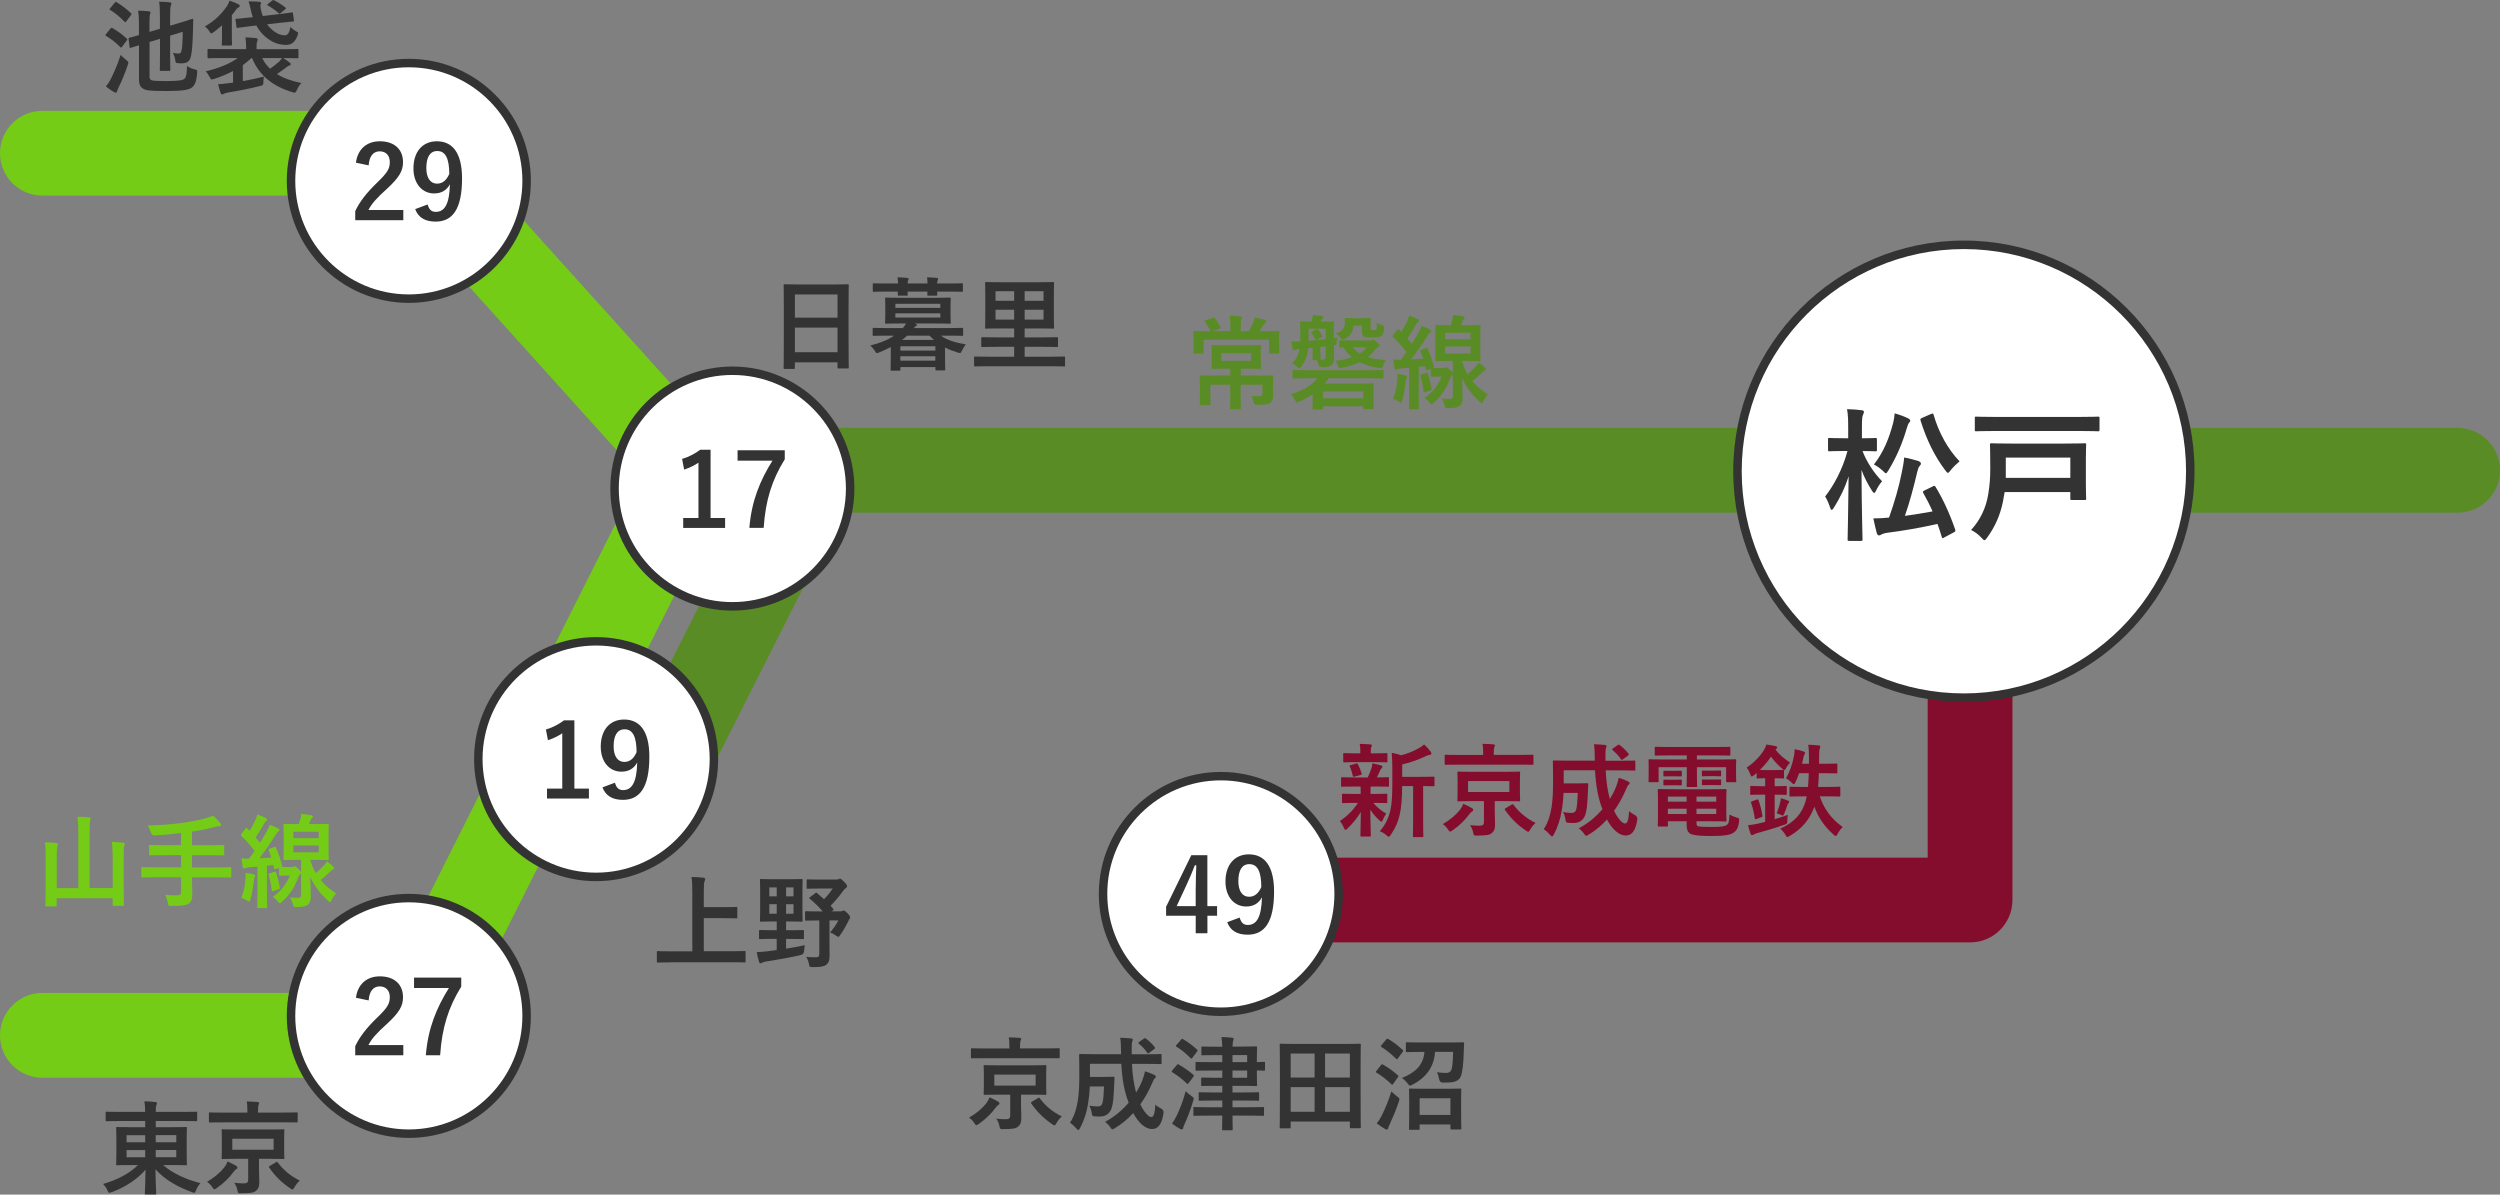<?xml version="1.0" encoding="UTF-8"?><svg id="_レイヤー_2" xmlns="http://www.w3.org/2000/svg" viewBox="0 0 589.98 281.91"><rect x="0" y="0" width="589.98" height="281.91" fill="#808080" stroke="none"/><defs><style>.cls-1{fill:#5a8c25;}.cls-2{fill:#fff;}.cls-3{fill:#840d2d;}.cls-4{fill:#333;}.cls-5{fill:#74cc17;}</style></defs><g id="_デザイン"><path class="cls-5" d="M95.8,254.33H10c-5.52,0-10-4.48-10-10s4.48-10,10-10h79.63l61.33-122.06-59.62-66.11H10c-5.52,0-10-4.48-10-10s4.48-10,10-10h85.8c2.83,0,5.53,1.2,7.43,3.3l67.17,74.49c2.76,3.06,3.36,7.5,1.51,11.19l-67.17,133.68c-1.7,3.38-5.15,5.51-8.94,5.51Z"/><path class="cls-3" d="M464.92,222.4h-175.58c-5.52,0-10-4.48-10-10s4.48-10,10-10h165.58v-91.29c0-5.52,4.48-10,10-10s10,4.48,10,10v101.29c0,5.52-4.48,10-10,10Z"/><path class="cls-1" d="M155.44,194.04c-1.52,0-3.05-.35-4.5-1.07-4.93-2.49-6.91-8.5-4.42-13.43l36.88-73.06c1.7-3.37,5.15-5.49,8.93-5.49h387.65c5.52,0,10,4.48,10,10s-4.48,10-10,10H198.48l-34.11,67.57c-1.76,3.49-5.28,5.5-8.94,5.5Z"/><path class="cls-1" d="M286.25,78.15h4.1v-.98c0-1.18-.05-1.87-.19-2.66.89.02,1.75.07,2.57.17.22.02.38.17.38.26,0,.19-.1.34-.17.5-.12.29-.12.62-.12,1.68v1.03h1.87c.43-.7.72-1.27,1.01-1.94.17-.34.29-.72.41-1.3.79.14,1.68.34,2.38.55.22.07.36.17.36.34s-.12.29-.26.41c-.17.17-.31.31-.43.5-.36.58-.6.98-.94,1.44h1.25c2.23,0,3.02-.05,3.17-.05.24,0,.26.02.26.26,0,.14-.05.58-.05,1.22v.94c0,2.11.05,2.52.05,2.66,0,.24-.02.26-.26.26h-1.87c-.26,0-.29-.02-.29-.26v-3h-15.43v2.98c0,.26-.02.29-.26.29h-1.9c-.24,0-.26-.02-.26-.29,0-.14.05-.53.05-2.64v-.74c0-.84-.05-1.27-.05-1.42,0-.24.02-.26.26-.26.17,0,.96.05,3.17.05h.6c-.31-.72-.82-1.56-1.27-2.16-.1-.12-.14-.17-.14-.22,0-.07.1-.1.29-.17l1.73-.62c.29-.1.29-.07.46.14.48.62.96,1.44,1.27,2.09.12.22.1.26-.22.38l-1.51.55ZM296.86,88.64c2.35,0,3.19-.05,3.31-.05.26,0,.29.02.29.26,0,.14-.05.82-.05,2.23v.67c0,.62.02,1.18.02,1.68,0,.62-.14,1.2-.58,1.56-.46.36-1.06.55-3.19.55q-.74.02-.89-.77c-.1-.48-.24-.94-.46-1.34.77.07,1.37.1,1.92.1.48,0,.7-.17.7-.7v-2.04h-5.14v2.83c0,1.75.05,2.57.05,2.69,0,.24-.02.26-.26.26h-2.04c-.24,0-.26-.02-.26-.26,0-.14.05-.94.05-2.69v-2.83h-4.7v2.47c0,1.3.05,1.9.05,2.04,0,.26-.02.29-.26.29h-2.04c-.24,0-.26-.02-.26-.29,0-.14.05-.77.05-2.18v-2.26c0-1.34-.05-1.87-.05-2.02,0-.24.02-.26.26-.26.14,0,.98.05,3.34.05h3.62v-1.61h-1.15c-2.14,0-2.88.05-3.02.05-.24,0-.26-.02-.26-.26,0-.14.05-.55.05-1.63v-1.87c0-1.1-.05-1.46-.05-1.63,0-.24.02-.26.26-.26.14,0,.89.05,3.02.05h5.09c2.14,0,2.88-.05,3.05-.05.24,0,.26.02.26.26,0,.14-.05.53-.05,1.63v1.87c0,1.08.05,1.49.05,1.63,0,.24-.02.26-.26.26-.17,0-.91-.05-3.05-.05h-1.46v1.61h4.06ZM295.23,83.36h-7.01v1.78h7.01v-1.78Z"/><path class="cls-1" d="M308.24,89.27c-2.11,0-2.83.05-2.98.05-.22,0-.24-.02-.24-.29v-1.46c0-.24.02-.26.24-.26.14,0,.86.05,2.98.05h15c2.14,0,2.86-.05,3-.05.24,0,.26.02.26.26v1.46c0,.26-.02.29-.26.29-.14,0-.86-.05-3-.05h-9.65c-.31.43-.62.86-.96,1.25h7.9c2.16,0,3.26-.05,3.43-.05.22,0,.24.02.24.26,0,.17-.05.62-.05,1.68v1.22c0,2.11.05,2.52.05,2.66,0,.24-.02.26-.24.26h-2.02c-.22,0-.24-.02-.24-.26v-.41h-9.48v.48c0,.24-.02.26-.26.26h-1.99c-.22,0-.24-.02-.24-.26,0-.14.05-.6.05-2.69v-.62c-.96.65-2.02,1.22-3.17,1.73-.26.12-.41.19-.53.19-.19,0-.29-.17-.5-.6-.31-.58-.6-.96-.98-1.32,2.88-.86,5.04-2.14,6.26-3.79h-2.62ZM314.79,79.83c.29-.02.55-.07.84-.12-.1.34-.12.62-.17.94-.07.72-.07.77-.67.86,0,.91.05,1.9.05,2.88,0,.84-.19,1.42-.6,1.78-.36.31-.96.46-2.18.5q-.74,0-.91-.72c-.1-.36-.19-.65-.36-.94h-.79c-.22,0-.24-.02-.24-.26,0-.14.02-.43.02-1.22v-1.44c-.36.02-.72.05-1.08.1-.19,1.78-.67,3.12-1.58,4.3-.19.26-.34.38-.5.38-.12,0-.29-.1-.55-.34-.38-.36-.79-.6-1.18-.79.96-.89,1.51-1.87,1.78-3.38l-.29.02c-.41.05-.6.1-.74.17s-.22.1-.36.1c-.12,0-.19-.12-.24-.34-.14-.6-.22-1.03-.31-1.73.6.02,1.15.02,2.11-.02.02-.31.02-.62.02-.98v-1.44c0-1.22-.05-1.85-.05-1.99,0-.26.02-.29.26-.29.17,0,.62.05,2.38.05l.14-.43c.12-.36.22-.72.26-1.13.77.07,1.42.14,2.18.26.22.05.26.14.26.24,0,.12-.05.22-.17.31-.14.14-.26.34-.34.53l-.1.22h.53c1.66,0,2.21-.05,2.38-.05.22,0,.24.02.24.29,0,.14-.05.77-.05,1.99v1.7ZM312.85,77.58h-4.03v2.86c1.32-.1,2.69-.22,4.03-.36v-2.5ZM310.56,77.74c.24-.14.31-.1.5.12.36.41.65.79.96,1.34.12.22.02.26-.19.38l-.96.55c-.29.17-.34.12-.46-.12-.22-.43-.58-1.01-.89-1.37-.14-.17-.14-.22.12-.36l.91-.55ZM311.6,83.53c0,.79.05,1.08.05,1.22v.12h.62c.36-.02.58-.17.58-.67v-2.45l-1.25.14v1.63ZM312.22,92.39v1.58h9.48v-1.58h-9.48ZM323.33,80.31c.24,0,.36-.02.46-.07.1-.02.17-.07.31-.07s.24.05.77.53c.58.5.67.65.67.79s-.07.24-.24.34c-.19.1-.43.29-.77.7-.53.65-1.1,1.25-1.73,1.75,1.2.38,2.62.6,4.27.67-.24.31-.43.7-.58,1.15-.24.72-.31.82-1.06.72-1.75-.24-3.26-.7-4.56-1.34-1.18.6-2.57,1.03-4.15,1.32-.62.12-.74.1-.96-.5-.17-.48-.41-.89-.62-1.13,1.44-.17,2.76-.48,3.89-.89-.79-.65-1.46-1.42-2.02-2.3-.41.02-.6.02-.67.02-.26,0-.29-.02-.29-.24v-1.22c0-.24.02-.26.29-.26.14,0,.74.05,2.64.05h4.34ZM319.37,76.86c-.05,1.51-.74,2.5-2.11,3.12-.17.1-.31.14-.41.14-.19,0-.34-.14-.58-.48-.24-.34-.72-.79-1.03-.98,1.46-.43,2.14-1.1,2.14-2.47,0-.46-.05-.74-.05-.89,0-.24.02-.26.26-.26.17,0,.5.05,1.8.05h1.97c1.3,0,1.68-.05,1.85-.05.22,0,.29.02.29.26,0,.14-.05.46-.05,1.18v.98c0,.12,0,.29.12.36.14.1.29.1.55.1.38,0,.5-.02.65-.22.12-.14.17-.53.17-1.49.29.17.84.38,1.27.53.5.19.53.29.46.74-.14,1.18-.38,1.58-.67,1.8-.38.26-.94.36-2.04.36-.84,0-1.49-.02-1.87-.14-.48-.19-.67-.55-.67-1.2v-1.44h-2.04ZM319.21,81.95c.46.58,1.03,1.06,1.68,1.46.7-.41,1.27-.91,1.68-1.46h-3.36Z"/><path class="cls-1" d="M342.85,88.38c-.05.1-.12.14-.22.22-.14.12-.31.36-.5.86-.67,1.94-1.82,3.84-3.74,5.57-.26.26-.41.38-.55.38s-.26-.14-.53-.48c-.36-.46-.77-.77-1.13-1.01,2.04-1.37,3.34-3.29,4.03-5.04h-.79c-.79,0-1.34.05-1.49.05-.24,0-.26-.02-.26-.26v-1.58l-.79.24c-.34.1-.38.07-.43-.22l-.14-.7c-.53.07-1.01.12-1.51.17v6.6c0,2.21.05,3,.05,3.14,0,.24-.02.26-.26.26h-1.82c-.24,0-.26-.02-.26-.26,0-.17.05-.94.05-3.14v-6.38l-1.9.14c-.41.02-.72.1-.91.19-.14.07-.22.1-.36.1-.17,0-.24-.14-.29-.38-.12-.62-.22-1.27-.29-2.04.65.07,1.15.1,1.75.1.48-.6.91-1.22,1.34-1.82-.91-1.27-1.99-2.45-3.12-3.55-.1-.1-.12-.17-.12-.22,0-.1.07-.17.17-.31l.89-1.18c.19-.24.26-.26.43-.07l.58.58c.48-.79.98-1.73,1.39-2.62.22-.48.31-.79.43-1.27.7.26,1.42.58,1.99.86.22.12.31.24.31.38s-.1.24-.22.31c-.19.12-.29.26-.46.58-.7,1.25-1.27,2.21-2.04,3.31l1.06,1.25c.55-.91,1.1-1.82,1.61-2.74.26-.5.48-.96.67-1.51.65.26,1.42.55,1.99.89.22.12.29.19.29.34,0,.17-.07.26-.26.38-.24.17-.38.38-.74.94-1.27,2.02-2.57,3.86-3.72,5.38.91-.05,1.85-.1,2.81-.17-.19-.6-.41-1.15-.62-1.68-.1-.22-.05-.31.24-.41l1.08-.41c.26-.1.31-.02.41.19.62,1.42,1.06,2.71,1.44,4.22.02.14.02.22-.05.29.26.02.7.02,1.37.02h.96c.24,0,.38-.05.43-.1.1-.05.17-.1.26-.1.14,0,.29.07.84.62.41.36.58.58.67.72v-2.83h-1.01c-2.04,0-2.74.05-2.9.05-.24,0-.26-.02-.26-.26,0-.17.05-.77.05-2.23v-3.55c0-1.46-.05-2.06-.05-2.21,0-.26.02-.29.26-.29.17,0,.86.05,2.9.05h.48c.12-.34.24-.67.34-1.03.12-.43.19-.79.24-1.37.79.05,1.68.17,2.26.29.36.07.46.17.46.31s-.07.24-.19.36c-.17.14-.29.36-.36.55-.12.34-.24.62-.36.89h1.51c2.04,0,2.74-.05,2.9-.05.24,0,.26.02.26.29,0,.14-.05.74-.05,2.21v3.55c0,1.46.05,2.09.05,2.23,0,.24-.02.26-.26.26-.17,0-.86-.05-2.9-.05h-1.22c.36,1.18.79,2.21,1.32,3.12.67-.55,1.25-1.1,1.78-1.68.34-.36.6-.67.86-1.08.53.38.96.72,1.37,1.1.22.22.29.31.29.48,0,.19-.1.26-.29.36-.26.12-.5.31-.91.72-.53.55-1.15,1.08-1.97,1.73.96,1.18,2.16,2.18,3.67,3.17-.43.41-.79.98-1.08,1.58-.17.31-.26.48-.38.48s-.24-.12-.48-.34c-1.78-1.66-3.12-3.36-4.18-5.57.07,1.92.14,3.36.14,4.7,0,.82-.17,1.49-.89,1.94-.5.29-1.08.41-2.45.41-.74,0-.74.02-.91-.72-.14-.55-.34-1.08-.65-1.54.72.07,1.39.1,1.75.1.67,0,.86-.24.86-.74v-5.04ZM329.72,89.79c.05-.53.07-.96.05-1.54.72.1,1.44.22,1.85.34.29.07.41.19.41.29,0,.14-.02.22-.12.36-.07.12-.14.48-.19.89-.17,1.32-.38,2.95-.79,4.32-.12.38-.17.58-.31.58-.12,0-.29-.12-.55-.29-.31-.19-1.01-.53-1.32-.62.53-1.27.86-2.71.98-4.32ZM336.56,88.02c.29-.1.31-.07.41.17.29.82.67,2.33.86,3.5.05.24.05.31-.29.43l-1.2.41c-.34.12-.38.1-.41-.17-.14-1.37-.48-2.78-.72-3.65-.07-.24-.05-.26.24-.36l1.1-.34ZM341.02,80.05h6v-1.51h-6v1.51ZM347.02,81.78h-6v1.63h6v-1.63Z"/><path class="cls-5" d="M26.57,201.8c0-1.46-.05-2.18-.17-3.12.94.02,1.87.1,2.69.19.24.05.38.14.38.26,0,.19-.07.31-.14.5-.12.26-.14.67-.14,2.4v7.34c0,2.64.05,3.98.05,4.13,0,.24-.02.26-.26.26h-2.14c-.24,0-.26-.02-.26-.26v-1.51h-13.2v1.66c0,.24-.02.26-.26.26h-2.11c-.26,0-.29-.02-.29-.26,0-.17.05-1.51.05-4.15v-7.63c0-1.44-.02-2.16-.14-3.1.91.02,1.85.07,2.69.19.22.02.38.14.38.26,0,.17-.1.31-.14.48-.12.29-.17.77-.17,2.16v7.73h5.09v-13.2c0-1.7-.05-2.45-.19-3.65.89.02,1.92.07,2.76.17.22.02.36.14.36.26,0,.19-.07.31-.14.5-.1.29-.12.89-.12,2.66v13.25h5.45v-7.8Z"/><path class="cls-5" d="M36.62,207.03c-2.14,0-2.88.05-3.02.05-.24,0-.26-.02-.26-.26v-1.92c0-.24.02-.26.26-.26.14,0,.89.05,3.02.05h6.1v-2.88h-3.98c-2.35,0-3.14.05-3.29.05-.24,0-.26-.02-.26-.29v-1.92c0-.22.02-.24.26-.24.14,0,.94.05,3.29.05h3.98v-2.86c-2.02.24-4.03.41-6.14.55q-.77.02-.98-.7c-.19-.62-.46-1.2-.72-1.63,3.07-.1,5.45-.26,8.04-.62,2.28-.31,3.94-.65,5.23-.98.84-.22,1.51-.48,2.14-.74.65.58,1.27,1.22,1.7,1.78.14.17.22.26.22.46,0,.12-.14.24-.41.24-.31.02-.6.05-1.13.19-1.68.46-3.43.82-5.35,1.1v3.22h4.08c2.33,0,3.12-.05,3.26-.05.24,0,.26.02.26.24v1.92c0,.26-.02.29-.26.29-.14,0-.94-.05-3.26-.05h-4.08v2.88h5.98c2.14,0,2.88-.05,3.02-.05.24,0,.26.02.26.26v1.92c0,.24-.02.26-.26.26-.14,0-.89-.05-3.02-.05h-5.98v.79c0,1.13.07,2.23.07,3.26s-.17,1.61-.77,2.11c-.55.43-1.66.6-4.1.6-.72.02-.77.02-.91-.74-.14-.72-.36-1.42-.65-1.9,1.1.14,1.99.14,2.76.14.82,0,1.01-.29,1.01-.89v-3.38h-6.1Z"/><path class="cls-5" d="M71.04,206.12c-.05.1-.12.14-.22.22-.14.12-.31.36-.5.86-.67,1.94-1.82,3.84-3.74,5.57-.26.26-.41.38-.55.38s-.26-.14-.53-.48c-.36-.46-.77-.77-1.13-1.01,2.04-1.37,3.34-3.29,4.03-5.04h-.79c-.79,0-1.34.05-1.49.05-.24,0-.26-.02-.26-.26v-1.58l-.79.24c-.34.1-.38.07-.43-.22l-.14-.7c-.53.07-1.01.12-1.51.17v6.6c0,2.21.05,3,.05,3.14,0,.24-.02.26-.26.26h-1.82c-.24,0-.26-.02-.26-.26,0-.17.05-.94.05-3.14v-6.38l-1.9.14c-.41.02-.72.1-.91.19-.14.07-.22.1-.36.1-.17,0-.24-.14-.29-.38-.12-.62-.22-1.27-.29-2.04.65.07,1.15.1,1.75.1.48-.6.91-1.22,1.34-1.82-.91-1.27-1.99-2.45-3.12-3.55-.1-.1-.12-.17-.12-.22,0-.1.07-.17.17-.31l.89-1.18c.19-.24.26-.26.43-.07l.58.58c.48-.79.98-1.73,1.39-2.62.22-.48.31-.79.43-1.27.7.26,1.42.58,1.99.86.22.12.31.24.31.38s-.1.24-.22.31c-.19.12-.29.26-.46.58-.7,1.25-1.27,2.21-2.04,3.31l1.06,1.25c.55-.91,1.1-1.82,1.61-2.74.26-.5.48-.96.67-1.51.65.26,1.42.55,1.99.89.22.12.29.19.29.34,0,.17-.07.26-.26.38-.24.17-.38.38-.74.94-1.27,2.02-2.57,3.86-3.72,5.38.91-.05,1.85-.1,2.81-.17-.19-.6-.41-1.15-.62-1.68-.1-.22-.05-.31.24-.41l1.08-.41c.26-.1.31-.02.41.19.62,1.42,1.06,2.71,1.44,4.22.02.14.02.22-.05.29.26.02.7.02,1.37.02h.96c.24,0,.38-.05.43-.1.1-.05.17-.1.26-.1.14,0,.29.07.84.62.41.36.58.58.67.72v-2.83h-1.01c-2.04,0-2.74.05-2.9.05-.24,0-.26-.02-.26-.26,0-.17.05-.77.05-2.23v-3.55c0-1.46-.05-2.06-.05-2.21,0-.26.02-.29.26-.29.17,0,.86.05,2.9.05h.48c.12-.34.24-.67.34-1.03.12-.43.19-.79.24-1.37.79.05,1.68.17,2.26.29.36.07.46.17.46.31s-.07.24-.19.36c-.17.14-.29.36-.36.55-.12.34-.24.62-.36.89h1.51c2.04,0,2.74-.05,2.9-.05.24,0,.26.02.26.29,0,.14-.05.74-.05,2.21v3.55c0,1.46.05,2.09.05,2.23,0,.24-.02.26-.26.26-.17,0-.86-.05-2.9-.05h-1.22c.36,1.18.79,2.21,1.32,3.12.67-.55,1.25-1.1,1.78-1.68.34-.36.6-.67.86-1.08.53.38.96.72,1.37,1.1.22.22.29.31.29.48,0,.19-.1.26-.29.36-.26.12-.5.31-.91.72-.53.55-1.15,1.08-1.97,1.73.96,1.18,2.16,2.18,3.67,3.17-.43.41-.79.98-1.08,1.58-.17.31-.26.48-.38.48s-.24-.12-.48-.34c-1.78-1.66-3.12-3.36-4.18-5.57.07,1.92.14,3.36.14,4.7,0,.82-.17,1.49-.89,1.94-.5.29-1.08.41-2.45.41-.74,0-.74.02-.91-.72-.14-.55-.34-1.08-.65-1.54.72.07,1.39.1,1.75.1.67,0,.86-.24.86-.74v-5.04ZM57.91,207.53c.05-.53.07-.96.05-1.54.72.1,1.44.22,1.85.34.29.07.41.19.41.29,0,.14-.02.22-.12.36-.07.12-.14.48-.19.89-.17,1.32-.38,2.95-.79,4.32-.12.38-.17.58-.31.58-.12,0-.29-.12-.55-.29-.31-.19-1.01-.53-1.32-.62.53-1.27.86-2.71.98-4.32ZM64.75,205.76c.29-.1.31-.07.41.17.29.82.67,2.33.86,3.5.05.24.05.31-.29.43l-1.2.41c-.34.12-.38.1-.41-.17-.14-1.37-.48-2.78-.72-3.65-.07-.24-.05-.26.24-.36l1.1-.34ZM69.22,197.79h6v-1.51h-6v1.51ZM75.22,199.52h-6v1.63h6v-1.63Z"/><path class="cls-4" d="M185.19,87.06c-.24,0-.26-.02-.26-.26,0-.17.05-1.58.05-8.54v-4.63c0-4.66-.05-6.12-.05-6.26,0-.26.02-.29.26-.29.17,0,.98.05,3.31.05h8.23c2.33,0,3.17-.05,3.31-.05.24,0,.26.02.26.29,0,.14-.05,1.61-.05,5.54v5.33c0,6.89.05,8.3.05,8.45,0,.24-.02.26-.26.26h-2.14c-.24,0-.26-.02-.26-.26v-1.18h-10.06v1.3c0,.24-.02.26-.26.26h-2.14ZM187.59,74.96h10.06v-5.47h-10.06v5.47ZM197.65,83.12v-5.81h-10.06v5.81h10.06Z"/><path class="cls-4" d="M210.2,81.9c-.86.46-1.75.89-2.69,1.25-.26.12-.43.19-.55.19-.19,0-.29-.17-.55-.6-.31-.5-.67-.91-1.03-1.2,2.54-.65,4.27-1.39,5.62-2.33h-1.82c-2.14,0-2.86.05-3,.05-.22,0-.24-.02-.24-.26v-1.37c0-.24.02-.26.24-.26.14,0,.86.05,3,.05h3.89c.31-.36.55-.72.74-1.08h-1.37c-2.33,0-3.14.05-3.31.05-.24,0-.26-.02-.26-.29,0-.14.05-.62.05-1.82v-1.94c0-1.22-.05-1.7-.05-1.82,0-.26.02-.29.26-.29.17,0,.98.05,3.31.05h8.38c2.3,0,3.12-.05,3.29-.05.24,0,.26.02.26.29,0,.12-.05.6-.05,1.82v1.94c0,1.2.05,1.68.05,1.82,0,.26-.02.29-.26.29-.17,0-.98-.05-3.29-.05h-5.02l.19.05c.26.07.41.14.41.26,0,.14-.07.22-.26.31-.17.07-.31.22-.48.46h8.35c2.16,0,2.86-.05,3.02-.05.24,0,.26.02.26.26v1.37c0,.24-.02.26-.26.26-.17,0-.86-.05-3.02-.05h-1.97c1.42,1.03,3.29,1.63,5.88,2.06-.34.41-.62.89-.89,1.44-.22.46-.29.6-.5.6-.12,0-.26-.05-.53-.12-1.1-.34-2.09-.72-2.98-1.2v1.8c0,2.59.05,3.22.05,3.36,0,.24-.02.26-.26.26h-1.8c-.24,0-.26-.02-.26-.26v-.53h-8.26v.6c0,.24-.02.26-.26.26h-1.8c-.24,0-.26-.02-.26-.26,0-.14.05-.77.05-3.38v-1.94ZM211.93,66.9c-.02-.53-.05-1.06-.12-1.46.77.02,1.63.07,2.28.14.22.02.34.1.34.22,0,.14-.07.24-.12.36s-.1.36-.12.74h4.7c-.02-.53-.05-1.06-.12-1.46.77.02,1.63.07,2.28.14.22.02.34.1.34.22,0,.14-.07.24-.12.36-.05.12-.1.36-.12.74h2.81c2.14,0,2.88-.05,3.02-.05.24,0,.26.02.26.26v1.46c0,.26-.02.29-.26.29-.14,0-.89-.05-3.02-.05h-2.81c.02.38.05.6.05.7,0,.24-.02.26-.29.26h-1.78c-.26,0-.29-.02-.29-.26,0-.1.02-.31.02-.7h-4.68c.02.38.05.6.05.7,0,.24-.02.26-.29.26h-1.78c-.26,0-.29-.02-.29-.26,0-.1.02-.31.02-.7h-2.64c-2.14,0-2.88.05-3.02.05-.24,0-.26-.02-.26-.29v-1.46c0-.24.02-.26.26-.26.14,0,.89.05,3.02.05h2.66ZM211.3,71.7v.96h10.61v-.96h-10.61ZM221.91,73.95h-10.61v.98h10.61v-.98ZM212.48,81.71v1.03h8.26v-1.03h-8.26ZM220.73,85.11v-1.03h-8.26v1.03h8.26ZM220.42,80.22c-.36-.31-.72-.65-1.06-1.01h-5.28c-.36.34-.77.7-1.2,1.01h7.54Z"/><path class="cls-4" d="M233.09,86.43c-2.11,0-2.83.05-2.98.05-.22,0-.24-.02-.24-.26v-1.8c0-.26.02-.29.24-.29.14,0,.86.05,2.98.05h6.24v-2.33h-4.25c-2.3,0-3.07.05-3.22.05-.26,0-.29-.02-.29-.29v-1.75c0-.26.02-.29.29-.29.14,0,.91.05,3.22.05h4.25v-2.11h-3.26c-2.35,0-3.19.05-3.34.05-.24,0-.26-.02-.26-.26,0-.17.05-.91.05-2.59v-5.3c0-1.68-.05-2.42-.05-2.59,0-.24.02-.26.26-.26.14,0,.98.05,3.34.05h9.05c2.35,0,3.19-.05,3.34-.05.26,0,.29.02.29.26,0,.14-.05.91-.05,2.59v5.3c0,1.68.05,2.45.05,2.59,0,.24-.02.26-.29.26-.14,0-.98-.05-3.34-.05h-3.31v2.11h4.37c2.3,0,3.07-.05,3.24-.05.24,0,.26.02.26.29v1.75c0,.26-.02.29-.26.29-.17,0-.94-.05-3.24-.05h-4.37v2.33h6.31c2.11,0,2.83-.05,2.98-.05.22,0,.24.02.24.29v1.8c0,.24-.02.26-.24.26-.14,0-.86-.05-2.98-.05h-15.03ZM239.33,70.98v-2.26h-4.39v2.26h4.39ZM239.33,75.42v-2.33h-4.39v2.33h4.39ZM241.81,68.72v2.26h4.46v-2.26h-4.46ZM246.27,73.09h-4.46v2.33h4.46v-2.33Z"/><path class="cls-4" d="M26.03,6.79c.22-.26.29-.29.5-.17,1.08.62,2.28,1.46,3.34,2.45.12.1.17.17.17.24,0,.05-.05.14-.14.26l-1.06,1.42c-.19.26-.26.31-.46.12-.98-1.01-2.06-1.87-3.36-2.64-.1-.07-.14-.12-.14-.19,0-.05.05-.12.12-.22l1.03-1.27ZM26.17,18.6c.67-1.37,1.54-3.26,2.3-5.64.34.36.86.84,1.32,1.2.36.29.5.41.5.62,0,.12-.05.29-.14.55-.58,1.78-1.39,3.74-2.16,5.3-.19.36-.31.7-.36.94-.05.17-.14.29-.31.29-.12,0-.24-.02-.43-.14-.55-.31-1.22-.77-1.9-1.32.5-.6.79-1.03,1.18-1.8ZM27.06.65c.22-.24.29-.22.48-.12,1.22.74,2.33,1.61,3.36,2.57.1.1.14.14.14.19,0,.07-.05.14-.14.29l-1.08,1.44c-.19.26-.24.29-.43.12-1.01-1.08-2.26-2.11-3.38-2.78-.22-.14-.22-.17,0-.43l1.06-1.27ZM35.27,17.86c0,.62.14.89.36,1.01.29.19,1.03.26,3.89.26s3.74-.24,4.08-.6c.31-.34.5-1.01.53-2.95.53.36,1.18.65,1.82.79.6.14.62.14.58.74-.12,1.94-.53,2.93-1.15,3.48-.72.58-2.09.89-5.95.89-4.08,0-4.97-.14-5.62-.53-.6-.34-1.01-.84-1.01-2.23v-8.04l-1.92.6c-.24.07-.29.02-.31-.24l-.22-1.85c-.02-.24.02-.24.26-.31.19-.05.79-.17,2.18-.6v-2.66c0-1.37-.05-2.18-.19-3.1.82.02,1.8.07,2.5.14.31.05.43.17.43.26,0,.17-.07.29-.12.43-.07.19-.14.58-.14,2.02v2.16l2.47-.74v-2.9c0-1.68-.05-2.64-.19-3.48.91.02,1.73.05,2.5.14.24.02.41.12.41.24,0,.19-.07.34-.14.53-.12.29-.17.98-.17,2.4v2.35l1.99-.6c2.3-.67,3.07-1.01,3.22-1.03.14-.02.24.05.24.22l-.05,2.42c-.12,4.46-.34,5.81-.62,6.65-.29.82-.94,1.22-1.99,1.22-.31,0-.67,0-1.01-.05-.46-.05-.48-.05-.58-.77-.07-.5-.24-1.08-.55-1.66.53.12.96.17,1.2.17.48,0,.65-.1.79-.5.22-.62.29-1.94.34-4.63l-2.98.91v4.37c0,2.35.05,3.53.05,3.67,0,.24-.02.26-.29.26h-1.94c-.24,0-.26-.02-.26-.26,0-.14.05-1.32.05-3.67v-3.62l-2.47.74v7.94Z"/><path class="cls-4" d="M52.38,7.29c0-.34,0-.84.02-1.32-.62.55-1.27,1.1-1.97,1.61-.29.19-.43.31-.55.31-.17,0-.26-.17-.5-.53-.31-.48-.62-.79-1.03-1.13,2.33-1.27,4.06-3.07,5.28-4.9.17-.26.41-.72.53-1.18.89.29,1.63.6,2.04.82.22.12.38.22.38.41s-.12.29-.36.41c-.14.07-.38.26-.67.72-.24.34-.53.72-.84,1.08v4.87c0,1.3.05,1.85.05,1.99,0,.26-.07.29-.31.29h-1.85c-.24,0-.26-.02-.26-.29,0-.14.05-.7.05-1.82v-1.34ZM52.21,13.7c-2.14,0-2.86.05-3,.05-.22,0-.24-.02-.24-.26v-1.68c0-.24.02-.26.24-.26.14,0,.86.05,3,.05h5.88v-.19c0-1.03-.05-1.8-.17-2.59.86.02,1.66.1,2.47.17.31.05.43.19.43.31,0,.19-.05.31-.14.53-.1.22-.14.58-.14,1.56v.22h6.65c2.14,0,2.86-.05,3-.05.24,0,.24.02.24.26v1.68c0,.24,0,.26-.24.26-.14,0-.86-.05-3-.05h-.34c.6.38,1.06.7,1.54,1.08.14.1.22.22.22.36,0,.17-.1.26-.31.31-.22.07-.36.14-.77.46-.7.53-1.39,1.01-2.18,1.56,1.58.98,3.53,1.68,5.78,2.11-.41.41-.77.98-1.08,1.66-.31.67-.34.72-1.03.5-4.7-1.39-7.9-4.01-9.53-8.04h-.17c-.62.6-1.3,1.13-2.02,1.66v3.77c1.66-.29,3.26-.62,4.99-1.06-.1.41-.12.79-.14,1.32-.02.67-.02.7-.77.89-2.81.72-5.57,1.22-7.68,1.56-.41.1-.74.19-.89.29-.14.1-.22.14-.36.14-.17,0-.29-.1-.38-.31-.24-.65-.43-1.42-.6-2.09,1.03-.07,1.7-.14,2.57-.26.31-.02.65-.07.96-.12v-2.74c-1.42.74-2.95,1.37-4.46,1.87-.26.07-.43.12-.55.12-.22,0-.29-.14-.53-.6-.26-.53-.58-.98-.91-1.32,2.62-.6,5.57-1.68,7.51-3.12h-3.84ZM65.68,3.36c2.16-.26,2.93-.41,3.17-.43.24-.05.26,0,.29.24l.22,1.61c.02.24.02.26-.24.31-.26.02-1.06.07-3.19.31l-2.9.34c.14.22.31.43.5.62,1.1,1.18,2.35,1.97,3.67,1.97.74,0,1.1-.62,1.34-1.97.34.36.74.67,1.22.96.43.22.58.29.58.5,0,.12-.05.29-.12.55-.55,1.51-1.37,2.23-2.71,2.23-2.23,0-4.06-.98-5.64-2.66-.53-.55-.98-1.18-1.37-1.92l-1.25.14c-2.14.26-2.93.38-3.14.41-.24.05-.29,0-.31-.24l-.22-1.61c-.02-.24,0-.26.24-.29.24-.02,1.03-.07,3.17-.31l.67-.07c-.24-.67-.43-1.42-.58-2.18-.12-.53-.26-1.06-.43-1.54.89,0,1.68.02,2.3.07.46.02.65.12.65.31,0,.14-.05.24-.1.34-.07.19-.07.53.05,1.1s.26,1.1.46,1.63l3.67-.43ZM61.88,13.7c.48.96,1.1,1.8,1.85,2.52.79-.55,1.49-1.08,2.14-1.68.24-.24.46-.5.67-.84h-4.66ZM64.26.12c.17-.12.19-.17.41-.05.96.48,1.8,1.01,2.66,1.68.1.1.14.14.14.22s-.07.14-.19.24l-1.01.84c-.14.12-.24.19-.31.19-.05,0-.12-.05-.22-.14-.67-.62-1.82-1.42-2.52-1.8-.24-.12-.24-.17,0-.36l1.03-.82Z"/><path class="cls-4" d="M28.14,264.55c-2.09,0-2.81.05-2.95.05-.24,0-.26-.02-.26-.26v-1.73c0-.24.02-.26.26-.26.14,0,.86.05,2.95.05h6.12c0-1.06-.05-1.66-.19-2.5.89.02,1.75.07,2.59.17.24.02.38.14.38.24,0,.22-.07.36-.14.53-.12.26-.14.7-.14,1.56h6.58c2.09,0,2.81-.05,2.95-.05.22,0,.24.02.24.26v1.73c0,.24-.02.26-.24.26-.14,0-.86-.05-2.95-.05h-6.58v1.46h3.72c2.35,0,3.19-.05,3.34-.05.26,0,.29.02.29.29,0,.14-.05.77-.05,2.26v3.96c0,1.49.05,2.11.05,2.26,0,.24-.02.26-.29.26-.14,0-.98-.05-3.34-.05h-1.99c2.33,2.02,5.45,3.41,8.81,4.27-.43.5-.77,1.03-1.03,1.66-.19.46-.26.62-.46.62-.12,0-.29-.07-.55-.17-3.12-1.13-6.34-2.86-8.57-5.38.02,2.95.17,5.33.17,5.69,0,.24-.02.26-.26.26h-2.16c-.24,0-.26-.02-.26-.26,0-.36.14-2.66.17-5.59-2.09,2.38-4.85,4.13-7.94,5.28-.26.1-.46.17-.58.17-.19,0-.29-.14-.48-.58-.29-.65-.62-1.08-1.01-1.51,3.29-.96,6.05-2.35,8.23-4.46h-1.56c-2.35,0-3.19.05-3.34.05-.24,0-.26-.02-.26-.26,0-.17.05-.77.05-2.26v-3.96c0-1.49-.05-2.11-.05-2.26,0-.26.02-.29.26-.29.14,0,.98.05,3.34.05h3.26v-1.46h-6.12ZM34.26,269.57v-1.68h-4.39v1.68h4.39ZM34.26,273.1v-1.7h-4.39v1.7h4.39ZM36.75,267.89v1.68h4.85v-1.68h-4.85ZM41.6,271.39h-4.85v1.7h4.85v-1.7Z"/><path class="cls-4" d="M52.98,275.43c.29-.38.58-.91.7-1.34.65.29,1.46.67,2.06,1.03.19.12.29.24.29.41,0,.19-.12.31-.29.41-.19.1-.36.26-.65.65-.94,1.27-2.18,2.57-3.91,3.77-.29.19-.46.31-.58.31-.17,0-.29-.14-.5-.5-.34-.53-.82-1.01-1.25-1.27,1.8-1.06,3.1-2.16,4.13-3.46ZM52.64,264.87c-2.18,0-2.9.02-3.05.02-.26,0-.29-.02-.29-.24v-1.87c0-.24.02-.26.29-.26.14,0,.86.05,3.05.05h5.74v-.41c0-1.01-.02-1.63-.17-2.21.89,0,1.7.05,2.59.12.22.02.36.1.36.24,0,.17-.1.34-.17.5-.05.22-.1.5-.1,1.37v.38h6.05c2.16,0,2.9-.05,3.05-.05.24,0,.26.02.26.26v1.87c0,.22-.02.24-.26.24-.14,0-.89-.02-3.05-.02h-14.31ZM63.54,266.55c2.33,0,3.14-.05,3.31-.05.24,0,.26.02.26.26,0,.14-.05.65-.05,1.94v2.62c0,1.27.05,1.8.05,1.94,0,.24-.02.26-.26.26-.17,0-.98-.05-3.31-.05h-2.42v2.42c0,1.1.07,2.14.07,3.02,0,1.08-.17,1.61-.77,2.11-.53.43-1.2.58-3.46.58-.72.02-.77.05-.94-.72-.14-.7-.38-1.25-.74-1.75.89.1,1.46.14,2.21.14.84,0,1.08-.26,1.08-.86v-4.94h-2.69c-2.3,0-3.14.05-3.29.05-.26,0-.29-.02-.29-.26,0-.17.05-.67.05-1.94v-2.62c0-1.3-.05-1.78-.05-1.94,0-.24.02-.26.29-.26.14,0,.98.05,3.29.05h7.66ZM64.57,268.73h-9.75v2.59h9.75v-2.59ZM65.1,274.3c.29-.17.34-.14.48.07,1.3,1.75,3,3.17,5.18,4.25-.5.41-.86.86-1.25,1.54-.24.38-.34.55-.5.55-.12,0-.29-.1-.55-.29-1.99-1.34-3.65-3-4.92-4.87-.14-.22-.07-.26.17-.43l1.39-.82Z"/><path class="cls-4" d="M158.32,227.11c-2.16,0-2.9.05-3.05.05-.24,0-.26-.02-.26-.26v-2.18c0-.24.02-.26.26-.26.14,0,.89.05,3.05.05h5.06v-13.54c0-1.94-.02-2.93-.19-4.01.91.02,1.99.07,2.81.17.24.02.43.17.43.31,0,.19-.1.36-.17.55-.1.26-.17.86-.17,2.3v3.79h4.7c2.09,0,2.81-.05,2.95-.05.24,0,.26.02.26.26v2.18c0,.24-.02.26-.26.26-.14,0-.86-.05-2.95-.05h-4.7v7.8h6.55c2.16,0,2.9-.05,3.05-.05.24,0,.26.02.26.26v2.18c0,.24-.02.26-.26.26-.14,0-.89-.05-3.05-.05h-14.33Z"/><path class="cls-4" d="M186.57,219.53c2.04,0,2.71-.05,2.86-.05.26,0,.29.02.29.26v1.63c0,.24-.02.26-.29.26-.14,0-.82-.05-2.86-.05h-1.06v2.3c1.46-.24,2.95-.5,4.42-.82-.07.41-.14.91-.17,1.39q-.07.77-.82.94c-2.52.58-5.28,1.08-8.11,1.51-.46.07-.77.17-.91.26-.17.12-.29.17-.46.17s-.26-.14-.34-.36c-.22-.72-.41-1.61-.55-2.28.82-.02,1.56-.1,2.45-.19.72-.07,1.49-.17,2.28-.29v-2.64h-1.06c-2.02,0-2.71.05-2.86.05-.24,0-.26-.02-.26-.26v-1.63c0-.24.02-.26.26-.26.14,0,.84.05,2.86.05h1.06v-2.06h-.89c-1.97,0-2.64.05-2.81.05-.24,0-.26-.02-.26-.26,0-.17.05-.84.05-2.47v-4.61c0-1.61-.05-2.33-.05-2.47,0-.24.02-.26.26-.26.17,0,.84.05,2.81.05h3.94c1.97,0,2.64-.05,2.78-.05.26,0,.29.02.29.26,0,.14-.05.86-.05,2.47v4.61c0,1.63.05,2.33.05,2.47,0,.24-.02.26-.29.26-.14,0-.82-.05-2.78-.05h-.84v2.06h1.06ZM183.3,211.53v-2.11h-1.75v2.11h1.75ZM183.3,215.64v-2.26h-1.75v2.26h1.75ZM185.51,209.42v2.11h1.75v-2.11h-1.75ZM187.26,213.38h-1.75v2.26h1.75v-2.26ZM192.35,210.81c.24-.19.31-.17.5-.02.55.46,1.08.94,1.61,1.42.77-.74,1.42-1.58,2.04-2.52h-3.22c-1.92,0-2.52.05-2.66.05-.24,0-.26-.02-.26-.26v-1.7c0-.24.02-.26.26-.26.14,0,.74.05,2.66.05h4.08c.34,0,.48-.05.55-.1.14-.07.22-.1.34-.1.17,0,.38.14.96.74.58.6.7.82.7,1.06,0,.14-.1.29-.26.38-.24.17-.38.31-.74.77-.91,1.27-1.87,2.4-2.9,3.43.19.22.38.46.6.67.14.17.14.29-.1.46l-.26.19h2.04c.22,0,.34-.02.43-.07.12-.05.22-.12.36-.12.22,0,.36.1.96.67.53.58.6.79.6.98,0,.1-.05.19-.17.34-.1.12-.17.29-.34.67-.58,1.15-1.13,2.14-1.85,3.12-.22.31-.31.43-.46.43-.1,0-.24-.1-.48-.26-.53-.38-1.03-.65-1.44-.79.86-1.01,1.39-1.75,1.94-2.83h-2.09v5.5c0,1.1.02,2.14.02,2.81,0,1.06-.17,1.68-.79,2.16-.58.43-1.32.55-3.14.55-.77,0-.79,0-.94-.74-.14-.72-.36-1.25-.65-1.68.77.07,1.32.1,2.21.1.72,0,.89-.14.89-.89v-7.8h-.22c-2.06,0-2.74.05-2.88.05-.24,0-.26-.02-.26-.26v-1.68c0-.26.02-.29.26-.29.14,0,.82.05,2.88.05h1.03c-.98-1.15-2.06-2.18-3.05-2.98-.22-.17-.19-.24.07-.41l1.15-.86Z"/><path class="cls-4" d="M232.81,260.29c.29-.38.58-.91.7-1.34.65.29,1.46.67,2.06,1.03.19.12.29.24.29.41,0,.19-.12.31-.29.41-.19.1-.36.26-.65.65-.94,1.27-2.18,2.57-3.91,3.77-.29.19-.46.31-.58.31-.17,0-.29-.14-.5-.5-.34-.53-.82-1.01-1.25-1.27,1.8-1.06,3.1-2.16,4.13-3.46ZM232.47,249.73c-2.18,0-2.9.02-3.05.02-.26,0-.29-.02-.29-.24v-1.87c0-.24.02-.26.29-.26.14,0,.86.05,3.05.05h5.74v-.41c0-1.01-.02-1.63-.17-2.21.89,0,1.7.05,2.59.12.22.02.36.1.36.24,0,.17-.1.34-.17.5-.05.22-.1.5-.1,1.37v.38h6.05c2.16,0,2.9-.05,3.05-.05.24,0,.26.02.26.26v1.87c0,.22-.02.24-.26.24-.14,0-.89-.02-3.05-.02h-14.31ZM243.37,251.41c2.33,0,3.14-.05,3.31-.05.24,0,.26.02.26.26,0,.14-.05.65-.05,1.94v2.62c0,1.27.05,1.8.05,1.94,0,.24-.02.26-.26.26-.17,0-.98-.05-3.31-.05h-2.42v2.42c0,1.1.07,2.14.07,3.02,0,1.08-.17,1.61-.77,2.11-.53.43-1.2.58-3.46.58-.72.02-.77.05-.94-.72-.14-.7-.38-1.25-.74-1.75.89.1,1.46.14,2.21.14.84,0,1.08-.26,1.08-.86v-4.94h-2.69c-2.3,0-3.14.05-3.29.05-.26,0-.29-.02-.29-.26,0-.17.05-.67.05-1.94v-2.62c0-1.3-.05-1.78-.05-1.94,0-.24.02-.26.29-.26.14,0,.98.05,3.29.05h7.66ZM244.4,253.6h-9.75v2.59h9.75v-2.59ZM244.93,259.16c.29-.17.34-.14.48.07,1.3,1.75,3,3.17,5.18,4.25-.5.41-.86.86-1.25,1.54-.24.38-.34.55-.5.55-.12,0-.29-.1-.55-.29-1.99-1.34-3.65-3-4.92-4.87-.14-.22-.07-.26.17-.43l1.39-.82Z"/><path class="cls-4" d="M267.13,251.05c.12,2.69.46,4.87.98,6.79.58-.94,1.06-1.87,1.44-2.81.26-.7.5-1.39.65-2.21.84.24,1.7.6,2.23.86.24.12.36.24.36.38,0,.17-.17.31-.34.5-.17.17-.31.46-.6,1.18-.74,1.7-1.66,3.36-2.74,4.87.86,1.85,1.97,3,2.57,3,.55,0,.84-.72.98-2.95.31.36.84.67,1.34.94q.7.36.58,1.1c-.38,2.57-1.25,3.74-2.71,3.74-1.66,0-3.24-1.54-4.44-3.77-1.27,1.39-2.71,2.62-4.34,3.58-.29.17-.46.26-.58.26-.14,0-.26-.14-.5-.5-.38-.55-.82-.96-1.22-1.27,2.18-1.15,4.06-2.74,5.57-4.51-1.01-2.57-1.54-5.42-1.75-9.19h-7.39v3.1h3.46c1.46,0,1.9-.05,2.04-.05.24,0,.29.05.29.31-.05.91-.07,1.92-.12,2.64-.12,2.04-.19,3.34-.55,4.46-.43,1.25-1.34,1.99-2.78,1.99-.43,0-.79,0-1.22-.05-.55-.05-.58-.05-.7-.79-.12-.7-.31-1.3-.58-1.73.86.14,1.37.19,1.97.19.55,0,.96-.14,1.15-.86.19-.62.29-1.94.36-3.86h-3.36c-.07,1.66-.22,3-.43,4.2-.31,1.78-.82,3.67-1.87,5.62-.17.31-.29.46-.41.46s-.26-.12-.48-.38c-.46-.53-1.03-1.06-1.49-1.34,1.1-1.61,1.58-3.5,1.87-5.3.22-1.49.34-3.17.34-5.81,0-3.26-.05-4.68-.05-4.82,0-.26.02-.29.29-.29.14,0,.94.05,3.22.05h6.38v-.5c-.02-1.61-.02-2.18-.19-3.38.91.05,1.73.07,2.59.17.24.02.36.14.36.29,0,.19-.07.34-.12.46-.1.29-.14.79-.12,2.4v.58h3.6c2.26,0,3.05-.05,3.19-.05.24,0,.26.02.26.29v1.82c0,.24-.02.26-.26.26-.14,0-.94-.05-3.19-.05h-3.53ZM269.94,245.12c.24-.17.31-.17.5-.02.7.53,1.44,1.2,2.06,2.02.14.19.14.29-.12.46l-1.15.86c-.14.1-.24.17-.31.17s-.12-.07-.19-.17c-.58-.89-1.27-1.56-1.94-2.11-.1-.1-.14-.14-.14-.22s.07-.12.19-.22l1.1-.77Z"/><path class="cls-4" d="M277.71,251.34c.17-.22.26-.24.48-.12,1.18.7,2.35,1.49,3.43,2.42.17.14.17.24,0,.48l-1.08,1.44c-.12.17-.19.24-.26.24s-.12-.05-.22-.12c-1.01-.98-2.23-1.92-3.38-2.62-.12-.07-.17-.12-.17-.19s.05-.14.14-.26l1.06-1.27ZM277.66,263.36c.74-1.58,1.54-3.5,2.16-5.86.34.36.82.79,1.34,1.15.41.26.55.38.55.6,0,.12-.07.31-.14.58-.55,1.92-1.3,3.84-2.02,5.45-.17.38-.31.7-.34.94-.02.19-.1.31-.26.31-.12,0-.26-.02-.46-.12-.58-.31-1.2-.7-1.9-1.25.43-.65.72-1.1,1.06-1.8ZM278.72,245.36c.19-.24.26-.24.48-.12,1.13.65,2.23,1.49,3.29,2.45.17.14.19.22-.02.5l-1.06,1.42c-.19.24-.24.26-.46.1-.98-1.03-2.23-2.06-3.31-2.69-.22-.12-.22-.17,0-.43l1.08-1.22ZM288.44,246.99c-.02-1.06-.1-1.63-.19-2.26.89.02,1.7.07,2.54.17.22.02.34.12.34.24,0,.14-.05.26-.1.43-.07.19-.14.53-.17,1.42h1.87c2.38,0,3.5-.05,3.67-.05.24,0,.26.02.26.26,0,.14-.05.89-.05,2.5v.94c1.08,0,1.56-.05,1.66-.05.24,0,.26.02.26.26v1.56c0,.24-.02.26-.26.26-.1,0-.58-.02-1.66-.05v.89c0,1.58.05,2.35.05,2.5,0,.26-.02.29-.26.29-.17,0-1.3-.05-3.67-.05h-1.87v1.56h2.76c2.3,0,3.12-.05,3.26-.05.24,0,.26.02.26.26v1.49c0,.24-.02.26-.26.26-.14,0-.96-.05-3.26-.05h-2.76v1.58h3.86c2.38,0,3.19-.05,3.34-.05.22,0,.24.02.24.26v1.56c0,.24-.02.26-.24.26-.14,0-.96-.05-3.34-.05h-3.86c0,2.04.05,3.1.05,3.19,0,.24-.02.26-.26.26h-1.99c-.24,0-.26-.02-.26-.26,0-.12.02-1.18.05-3.19h-3.22c-2.38,0-3.19.05-3.34.05-.24,0-.26-.02-.26-.26v-1.56c0-.24.02-.26.26-.26.14,0,.96.05,3.34.05h3.22v-1.58h-2.09c-2.3,0-3.07.05-3.22.05-.24,0-.26-.02-.26-.26v-1.49c0-.24.02-.26.26-.26.14,0,.91.05,3.22.05h2.09v-1.56h-1.82c-2.06,0-2.74.05-2.88.05-.26,0-.29-.02-.29-.29v-1.46c0-.24.02-.26.29-.26.14,0,.82.05,2.88.05h1.82v-1.7h-2.71c-2.35,0-3.17.05-3.31.05-.26,0-.29-.02-.29-.26v-1.56c0-.24.02-.26.29-.26.14,0,.96.05,3.31.05h2.71v-1.66h-1.51c-2.26,0-3,.05-3.14.05-.26,0-.29-.02-.29-.26v-1.56c0-.24.02-.26.29-.26.14,0,.89.05,3.14.05h1.51ZM290.86,248.99v1.66h3.46v-1.66h-3.46ZM294.32,252.63h-3.46v1.7h3.46v-1.7Z"/><path class="cls-4" d="M302.26,266.27c-.24,0-.26-.02-.26-.26,0-.17.05-1.61.05-8.54v-4.61c0-4.63-.05-6.12-.05-6.29,0-.24.02-.26.26-.26.17,0,.98.05,3.26.05h12.1c2.28,0,3.1-.05,3.26-.05.24,0,.26.02.26.26,0,.17-.05,1.66-.05,5.57v5.33c0,6.94.05,8.38.05,8.52,0,.24-.02.26-.26.26h-2.06c-.24,0-.26-.02-.26-.26v-1.32h-13.97v1.34c0,.24-.02.26-.26.26h-2.06ZM304.59,254.29h5.64v-5.66h-5.64v5.66ZM310.23,262.38v-5.83h-5.64v5.83h5.64ZM312.7,248.63v5.66h5.86v-5.66h-5.86ZM318.56,262.38v-5.83h-5.86v5.83h5.86Z"/><path class="cls-4" d="M325.9,251.36c.19-.24.26-.24.48-.12,1.18.65,2.42,1.54,3.5,2.52.1.1.14.14.14.19,0,.07-.05.14-.14.29l-1.13,1.58c-.07.12-.12.17-.19.17-.05,0-.12-.05-.22-.14-1.03-1.01-2.28-1.97-3.48-2.69-.12-.07-.19-.12-.19-.17,0-.07.07-.17.17-.29l1.06-1.34ZM326.05,263.32c.77-1.56,1.61-3.46,2.3-5.76.34.34.89.82,1.37,1.2.38.29.53.38.53.6,0,.12-.05.29-.12.55-.62,1.92-1.42,3.79-2.16,5.4-.19.38-.31.7-.36.94-.05.19-.14.31-.31.31-.12,0-.26-.02-.46-.14-.6-.34-1.22-.77-1.94-1.32.53-.65.79-1.08,1.15-1.78ZM327.13,245.31c.19-.22.26-.22.48-.12,1.2.7,2.35,1.61,3.41,2.57.1.1.14.14.14.22,0,.05-.05.14-.14.26l-1.13,1.54c-.17.24-.24.22-.43.07-1.03-1.03-2.3-2.06-3.43-2.76-.12-.07-.17-.12-.17-.17,0-.07.05-.14.17-.29l1.1-1.32ZM338.65,248.24c-.19,3.38-1.97,6.02-5.35,7.75-.26.14-.43.22-.55.22-.17,0-.29-.14-.55-.5-.43-.58-.94-1.03-1.37-1.32,3.31-1.3,5.09-3.17,5.33-6.14h-.91c-2.28,0-3.07.05-3.22.05-.24,0-.26-.02-.26-.26v-1.78c0-.26.02-.29.26-.29.14,0,.94.05,3.22.05h6.74c2.28,0,3.1-.05,3.24-.05.24,0,.29.05.29.31-.05.6-.05,1.18-.07,1.63-.07,3.05-.34,5.4-.77,6.24-.36.7-.96,1.01-1.56,1.15-.7.17-1.56.19-2.57.19q-.77,0-.91-.77c-.12-.67-.34-1.32-.53-1.68.84.12,1.58.17,2.16.17.5,0,.89-.17,1.1-.48.34-.48.5-1.68.55-4.49h-4.27ZM332.77,266.63c-.24,0-.26-.02-.26-.24,0-.17.05-.82.05-4.3v-2.06c0-2.06-.05-2.74-.05-2.9,0-.22.02-.24.26-.24.17,0,.94.05,3.12.05h5.57c2.18,0,2.98-.05,3.14-.05.24,0,.26.02.26.24,0,.14-.05.84-.05,2.54v2.33c0,3.46.05,4.1.05,4.25,0,.26-.02.29-.26.29h-2.02c-.26,0-.29-.02-.29-.29v-.89h-7.27v1.03c0,.22-.02.24-.26.24h-1.99ZM335.02,263.12h7.27v-3.94h-7.27v3.94Z"/><path class="cls-3" d="M319.67,185.62c-2.11,0-2.81.05-2.95.05-.22,0-.24-.02-.24-.26v-1.73c0-.24.02-.26.24-.26.14,0,.84.05,2.95.05h3.1c.38-.74.67-1.54.91-2.28.12-.36.14-.65.17-1.06.79.14,1.39.34,2.09.5.24.07.29.17.29.34,0,.14-.05.24-.19.36s-.24.26-.36.55c-.26.6-.46,1.03-.74,1.58,1.66,0,2.35-.05,2.59-.05s.26.02.26.26v1.73c0,.24-.02.26-.26.26-.14,0-.86-.05-2.95-.05h-1.1c-.05.17-.05.48-.05,1.32v.43h.82c2.04,0,2.74-.05,2.88-.05.24,0,.26.02.26.26v1.7c0,.24-.02.26-.26.26-.14,0-.84-.05-2.88-.05h-.17c.91,1.06,1.94,1.9,3.07,2.52-.26.36-.5.74-.84,1.54-.1.24-.17.38-.29.38-.1,0-.26-.1-.5-.34-.74-.65-1.46-1.46-2.14-2.5.02,3.34.12,5.23.12,6.07,0,.24-.02.26-.29.26h-1.9c-.24,0-.26-.02-.26-.26,0-.79.07-2.54.1-5.54-.86,1.46-1.85,2.62-3.12,3.89-.24.22-.38.34-.5.34-.17,0-.26-.17-.38-.48-.26-.62-.6-1.2-.94-1.61,1.7-1.13,3.12-2.54,4.25-4.27h-.6c-2.06,0-2.76.05-2.9.05-.24,0-.26-.02-.26-.26v-1.7c0-.24.02-.26.26-.26.14,0,.84.05,2.9.05h1.25v-.43c0-.55,0-.96-.02-1.32h-1.39ZM320.08,179.86c-1.99,0-2.69.05-2.83.05-.24,0-.26-.02-.26-.26v-1.66c0-.24.02-.26.26-.26.14,0,.84.05,2.83.05h.94v-.65c0-.55-.02-1.08-.14-1.58.86.02,1.63.05,2.5.12.24.02.38.1.38.22,0,.14-.07.26-.14.41-.12.22-.12.41-.12.86v.62h.82c1.99,0,2.66-.05,2.81-.05.26,0,.29.02.29.26v1.66c0,.24-.02.26-.29.26-.14,0-.82-.05-2.81-.05h-4.22ZM319.72,183.26c-.31.1-.41.07-.48-.19-.19-.77-.34-1.44-.67-2.11-.14-.26-.12-.34.22-.41l1.22-.36c.29-.07.34-.02.43.17.38.67.67,1.44.89,2.16.07.24.02.31-.24.38l-1.37.36ZM330.9,185.5c-.02,2.78-.17,5.09-.62,6.94-.38,1.51-.89,2.86-2.06,4.56-.22.29-.34.46-.5.46-.12,0-.26-.12-.53-.34-.5-.43-1.06-.77-1.56-.96,1.37-1.63,2.04-3.07,2.47-4.87.36-1.49.48-3.48.48-6.91v-2.62c0-1.42-.02-2.69-.14-4.1.84.14,1.49.31,2.21.58,1.61-.41,3.05-1.03,4.15-1.66.53-.29.89-.55,1.27-.89.55.46,1.1,1.08,1.56,1.7.12.17.17.31.17.46s-.14.26-.36.29c-.26.02-.53.1-.94.29-1.58.77-3.48,1.49-5.59,1.97v2.93h4.1c2.33,0,3.12-.05,3.26-.05.24,0,.26.02.26.26v1.75c0,.24-.02.26-.26.26-.12,0-.77-.02-2.42-.05v8.45c0,2.26.05,3.19.05,3.31,0,.26-.02.29-.24.29h-1.97c-.24,0-.26-.02-.26-.29,0-.12.05-1.06.05-3.31v-8.45h-2.57Z"/><path class="cls-3" d="M344.61,191.02c.29-.38.58-.91.7-1.34.65.29,1.46.67,2.06,1.03.19.12.29.24.29.41,0,.19-.12.31-.29.41-.19.1-.36.26-.65.65-.94,1.27-2.18,2.57-3.91,3.77-.29.19-.46.31-.58.31-.17,0-.29-.14-.5-.5-.34-.53-.82-1.01-1.25-1.27,1.8-1.06,3.1-2.16,4.13-3.46ZM344.27,180.46c-2.18,0-2.9.02-3.05.02-.26,0-.29-.02-.29-.24v-1.87c0-.24.02-.26.29-.26.14,0,.86.05,3.05.05h5.74v-.41c0-1.01-.02-1.63-.17-2.21.89,0,1.7.05,2.59.12.22.02.36.1.36.24,0,.17-.1.34-.17.5-.05.22-.1.5-.1,1.37v.38h6.05c2.16,0,2.9-.05,3.05-.05.24,0,.26.02.26.26v1.87c0,.22-.02.24-.26.24-.14,0-.89-.02-3.05-.02h-14.31ZM355.17,182.14c2.33,0,3.14-.05,3.31-.05.24,0,.26.02.26.26,0,.14-.05.65-.05,1.94v2.62c0,1.27.05,1.8.05,1.94,0,.24-.02.26-.26.26-.17,0-.98-.05-3.31-.05h-2.42v2.42c0,1.1.07,2.14.07,3.02,0,1.08-.17,1.61-.77,2.11-.53.43-1.2.58-3.46.58-.72.02-.77.05-.94-.72-.14-.7-.38-1.25-.74-1.75.89.1,1.46.14,2.21.14.84,0,1.08-.26,1.08-.86v-4.94h-2.69c-2.3,0-3.14.05-3.29.05-.26,0-.29-.02-.29-.26,0-.17.05-.67.05-1.94v-2.62c0-1.3-.05-1.78-.05-1.94,0-.24.02-.26.29-.26.14,0,.98.05,3.29.05h7.66ZM356.2,184.32h-9.75v2.59h9.75v-2.59ZM356.73,189.89c.29-.17.34-.14.48.07,1.3,1.75,3,3.17,5.18,4.25-.5.41-.86.86-1.25,1.54-.24.38-.34.55-.5.55-.12,0-.29-.1-.55-.29-1.99-1.34-3.65-3-4.92-4.87-.14-.22-.07-.26.17-.43l1.39-.82Z"/><path class="cls-3" d="M378.93,181.78c.12,2.69.46,4.87.98,6.79.58-.94,1.06-1.87,1.44-2.81.26-.7.5-1.39.65-2.21.84.24,1.7.6,2.23.86.24.12.36.24.36.38,0,.17-.17.31-.34.5-.17.17-.31.46-.6,1.18-.74,1.7-1.66,3.36-2.74,4.87.86,1.85,1.97,3,2.57,3,.55,0,.84-.72.98-2.95.31.36.84.67,1.34.94q.7.36.58,1.1c-.38,2.57-1.25,3.74-2.71,3.74-1.66,0-3.24-1.54-4.44-3.77-1.27,1.39-2.71,2.62-4.34,3.58-.29.17-.46.26-.58.26-.14,0-.26-.14-.5-.5-.38-.55-.82-.96-1.22-1.27,2.18-1.15,4.06-2.74,5.57-4.51-1.01-2.57-1.54-5.42-1.75-9.19h-7.39v3.1h3.46c1.46,0,1.9-.05,2.04-.05.24,0,.29.05.29.31-.05.91-.07,1.92-.12,2.64-.12,2.04-.19,3.34-.55,4.46-.43,1.25-1.34,1.99-2.78,1.99-.43,0-.79,0-1.22-.05-.55-.05-.58-.05-.7-.79-.12-.7-.31-1.3-.58-1.73.86.14,1.37.19,1.97.19.55,0,.96-.14,1.15-.86.19-.62.29-1.94.36-3.86h-3.36c-.07,1.66-.22,3-.43,4.2-.31,1.78-.82,3.67-1.87,5.62-.17.31-.29.46-.41.46s-.26-.12-.48-.38c-.46-.53-1.03-1.06-1.49-1.34,1.1-1.61,1.58-3.5,1.87-5.3.22-1.49.34-3.17.34-5.81,0-3.26-.05-4.68-.05-4.82,0-.26.02-.29.29-.29.14,0,.94.05,3.22.05h6.38v-.5c-.02-1.61-.02-2.18-.19-3.38.91.05,1.73.07,2.59.17.24.02.36.14.36.29,0,.19-.07.34-.12.46-.1.29-.14.79-.12,2.4v.58h3.6c2.26,0,3.05-.05,3.19-.05.24,0,.26.02.26.29v1.82c0,.24-.02.26-.26.26-.14,0-.94-.05-3.19-.05h-3.53ZM381.74,175.85c.24-.17.31-.17.5-.02.7.53,1.44,1.2,2.06,2.02.14.19.14.29-.12.46l-1.15.86c-.14.1-.24.17-.31.17s-.12-.07-.19-.17c-.58-.89-1.27-1.56-1.94-2.11-.1-.1-.14-.14-.14-.22s.07-.12.19-.22l1.1-.77Z"/><path class="cls-3" d="M394.05,178.27c-2.33,0-3.12.05-3.26.05-.26,0-.29-.02-.29-.26v-1.56c0-.24.02-.26.29-.26.14,0,.94.05,3.26.05h10.75c2.35,0,3.14-.05,3.29-.05.24,0,.26.02.26.26v1.56c0,.24-.02.26-.26.26-.14,0-.94-.05-3.29-.05h-4.34v.96h5.88c2.21,0,2.98-.05,3.14-.05.24,0,.26.02.26.26,0,.14-.05.58-.05,1.2v1.25c0,1.92.05,2.3.05,2.45,0,.24-.02.26-.26.26h-1.87c-.24,0-.26-.02-.26-.26v-3.29h-6.89v2.04c0,1.58.05,2.26.05,2.4,0,.22-.02.24-.26.24h-1.97c-.24,0-.26-.02-.26-.24,0-.14.05-.86.05-2.4v-2.04h-6.65v3.29c0,.24-.02.26-.26.26h-1.87c-.22,0-.24-.02-.24-.26,0-.17.02-.53.02-2.45v-1.06c0-.82-.02-1.25-.02-1.39,0-.24.02-.26.24-.26.17,0,.94.05,3.14.05h5.64v-.96h-4.01ZM403.41,186.26c2.42,0,3.6-.05,3.77-.05.24,0,.26.02.26.29,0,.14-.05.62-.05,2.18v2.74c0,1.39.05,2.04.05,2.18,0,.24-.02.26-.26.26-.17,0-1.34-.05-3.77-.05h-3.05v.36c0,.65.14.74.46.84.62.12,1.63.14,3.19.14,2.09,0,3.05-.12,3.53-.5.38-.31.53-.58.6-2.42.43.24,1.08.53,1.7.7s.62.19.58.84c-.19,1.56-.62,2.3-1.37,2.78-.77.48-2.11.74-4.99.74-2.33,0-3.96-.1-4.8-.38-.74-.26-1.22-.77-1.22-2.21v-.89h-4.42v.98c0,.24-.02.26-.26.26h-1.9c-.22,0-.24-.02-.24-.26,0-.17.05-.74.05-2.21v-3.86c0-1.44-.05-2.09-.05-2.23,0-.26.02-.29.24-.29.17,0,1.32.05,3.6.05h8.35ZM395.3,181.9c.96,0,1.2-.02,1.34-.02.24,0,.26.02.26.22v.96c0,.14-.02.17-.26.17-.14,0-.38-.02-1.34-.02h-1.15c-.96,0-1.2.02-1.34.02-.24,0-.26-.02-.26-.19v-.96c0-.17.02-.19.26-.19.14,0,.38.02,1.34.02h1.15ZM395.3,184.01c.96,0,1.2-.02,1.34-.02.24,0,.26.02.26.22v.91c0,.19-.02.22-.26.22-.14,0-.38-.02-1.34-.02h-1.15c-.96,0-1.2.02-1.34.02-.24,0-.26-.02-.26-.22v-.94c0-.17.02-.19.26-.19.14,0,.38.02,1.34.02h1.15ZM398.03,189.19v-1.2h-4.42v1.2h4.42ZM398.03,192.1v-1.25h-4.42v1.25h4.42ZM400.36,187.99v1.2h4.66v-1.2h-4.66ZM405.02,190.85h-4.66v1.25h4.66v-1.25ZM404.49,181.85c1.03,0,1.27-.02,1.42-.02.24,0,.26.02.26.22v.94c0,.19-.02.22-.26.22-.14,0-.38-.05-1.42-.05h-1.18c-1.03,0-1.27.05-1.42.05-.24,0-.26-.02-.26-.24v-.94c0-.17.02-.19.26-.19.14,0,.38.02,1.42.02h1.18ZM404.49,183.96c1.03,0,1.27-.02,1.42-.02.24,0,.26.02.26.22v.94c0,.17-.02.19-.26.19-.14,0-.38-.02-1.42-.02h-1.18c-1.03,0-1.27.02-1.42.02-.24,0-.26-.02-.26-.19v-.96c0-.17.02-.19.26-.19.14,0,.38.02,1.42.02h1.18Z"/><path class="cls-3" d="M414.54,182.45c-.22.19-.43.36-.65.53-.22.17-.36.26-.48.26-.17,0-.24-.17-.38-.55-.19-.55-.5-1.13-.82-1.54,1.82-1.25,3.26-2.78,4.1-4.2.29-.5.43-.86.53-1.25.72.1,1.58.24,2.21.38.24.07.36.19.36.29,0,.14-.07.26-.24.38l-.17.14c.89,1.22,1.99,2.09,3.43,3.07-.29.31-.65.77-.91,1.25-.19.36-.29.53-.43.53-.12,0-.26-.12-.53-.34-1.03-.89-1.92-1.87-2.62-2.83-.74,1.1-1.63,2.18-2.64,3.14.31.02.77.02,1.49.02h1.94c1.44,0,1.87-.05,2.02-.05.24,0,.26.02.26.29v1.49c0,.24-.02.26-.26.26-.14,0-.58-.05-1.94-.05v1.87h.07c1.8,0,2.35-.05,2.5-.05.26,0,.29.02.29.26v1.58c0,.24-.02.26-.29.26-.14,0-.7-.05-2.5-.05h-.07v5.78c1.06-.34,2.11-.65,3.12-1.01-.1.41-.14.86-.14,1.34,0,.77-.02.74-.77,1.01-1.87.67-4.32,1.42-6.31,1.94-.38.1-.7.24-.84.34-.12.07-.24.14-.38.14-.17,0-.31-.1-.38-.31-.24-.65-.43-1.37-.58-2.04.72-.05,1.49-.17,2.33-.36l1.7-.41v-6.43h-.77c-1.8,0-2.35.05-2.5.05-.24,0-.26-.02-.26-.26v-1.58c0-.24.02-.26.26-.26.14,0,.7.05,2.5.05h.77v-1.87c-1.22,0-1.63.05-1.75.05-.24,0-.26-.02-.26-.26v-1.03ZM414.54,188.71c.31-.12.36-.1.46.17.43,1.2.72,2.3.91,3.6.05.24.02.26-.29.38l-1.08.41c-.34.12-.38.1-.43-.19-.19-1.27-.46-2.45-.86-3.6-.1-.24-.05-.29.26-.41l1.03-.36ZM422.01,188.98c.17.07.24.14.24.26s-.05.19-.14.26c-.14.1-.22.22-.31.5-.19.6-.46,1.34-.7,1.92-.17.38-.22.55-.38.55-.12,0-.26-.07-.5-.19s-.7-.29-.94-.34c.41-1.01.67-1.87.86-2.69.05-.22.1-.48.14-.89.55.17,1.3.41,1.73.6ZM424.58,182.47c-.24.72-.55,1.44-.86,2.11-.14.34-.26.48-.41.48-.12,0-.26-.12-.48-.34-.38-.41-.86-.79-1.34-1.06.89-1.56,1.54-3.41,1.9-5.4.07-.36.14-.98.12-1.46.79.14,1.56.34,2.09.53.29.1.38.19.38.34,0,.17-.07.26-.14.36-.12.17-.22.5-.31,1.03-.07.38-.17.79-.26,1.18h1.63v-1.13c0-1.46-.02-2.45-.17-3.36.82.02,1.66.07,2.5.17.24.02.34.12.34.26,0,.22-.07.38-.14.58-.1.24-.14.91-.14,2.33v1.15h1.34c1.92,0,2.57-.05,2.71-.05.24,0,.26.02.26.29v1.78c0,.24-.02.26-.26.26-.14,0-.79-.05-2.71-.05h-1.39c-.05,1.2-.1,2.28-.19,3.24h1.94c2.18,0,2.93-.05,3.07-.05.22,0,.24.02.24.26v1.8c0,.24-.02.26-.24.26-.14,0-.89-.05-3.07-.05h-1.54c1.01,2.95,2.66,5.28,5.42,7.25-.43.38-.86.96-1.22,1.63-.19.34-.29.48-.43.48-.12,0-.26-.1-.5-.31-2.23-1.97-3.6-4.03-4.54-6.6-1.06,2.95-2.98,5.26-5.81,6.89-.29.14-.46.26-.58.26-.14,0-.24-.14-.46-.53-.31-.55-.82-1.15-1.22-1.44,3.36-1.51,5.11-3.53,5.98-6.41l.29-1.22h-.77c-2.16,0-2.9.05-3.05.05-.24,0-.26-.02-.26-.26v-1.8c0-.24.02-.26.26-.26.14,0,.89.05,3.05.05h1.06c.1-.94.14-2.02.19-3.24h-2.26Z"/><circle class="cls-2" cx="96.48" cy="42.68" r="27.8"/><path class="cls-4" d="M96.48,71.48c-15.88,0-28.8-12.92-28.8-28.8s12.92-28.8,28.8-28.8,28.8,12.92,28.8,28.8-12.92,28.8-28.8,28.8ZM96.48,15.88c-14.78,0-26.8,12.02-26.8,26.8s12.02,26.8,26.8,26.8,26.8-12.02,26.8-26.8-12.02-26.8-26.8-26.8Z"/><path class="cls-4" d="M84,38.4c.41-3.29,2.64-5.06,5.64-5.06,3.29,0,5.47,1.78,5.47,4.94,0,2.04-.89,3.58-3.7,6.19-2.52,2.26-3.72,3.6-4.46,5.09h8.23v2.4h-11.35v-2.14c1.08-2.26,2.62-4.27,5.23-6.79,2.4-2.3,2.93-3.26,2.93-4.78,0-1.61-.94-2.54-2.4-2.54s-2.45,1.13-2.59,3.31l-3-.62Z"/><path class="cls-4" d="M100.92,48.25c.34,1.22.91,1.75,1.92,1.75,2.04,0,3.22-1.73,3.34-6.53-.79,1.49-2.06,2.18-3.74,2.18-2.78,0-4.87-2.28-4.87-5.9,0-3.96,2.16-6.41,5.52-6.41,3.62,0,5.95,2.62,5.95,8.78,0,7.32-2.3,10.18-6.24,10.18-2.5,0-4.08-.98-4.82-2.95l2.95-1.1ZM103.2,35.64c-1.78,0-2.59,1.54-2.59,4.03,0,2.33.98,3.67,2.52,3.67,1.32,0,2.26-.82,2.9-2.3-.02-3.58-.86-5.4-2.83-5.4Z"/><circle class="cls-2" cx="172.83" cy="115.29" r="27.8"/><path class="cls-4" d="M172.83,144.1c-15.88,0-28.8-12.92-28.8-28.8s12.92-28.8,28.8-28.8,28.8,12.92,28.8,28.8-12.92,28.8-28.8,28.8ZM172.83,88.49c-14.78,0-26.8,12.02-26.8,26.8s12.02,26.8,26.8,26.8,26.8-12.02,26.8-26.8-12.02-26.8-26.8-26.8Z"/><path class="cls-4" d="M167.69,122.25h3.43v2.33h-9.89v-2.33h3.6v-13.06c-.91.62-2.06,1.2-3.38,1.63l-.48-2.52c1.58-.46,3-1.22,4.27-2.16h2.45v16.11Z"/><path class="cls-4" d="M185.19,108.4c-3.05,4.92-4.54,9.72-4.97,16.18h-3.38c.53-6.41,2.52-11.16,5.45-15.87h-8.23v-2.45h11.14v2.14Z"/><circle class="cls-2" cx="140.68" cy="179.15" r="27.8"/><path class="cls-4" d="M140.68,207.95c-15.88,0-28.8-12.92-28.8-28.8s12.92-28.8,28.8-28.8,28.8,12.92,28.8,28.8-12.92,28.8-28.8,28.8ZM140.68,152.34c-14.78,0-26.8,12.02-26.8,26.8s12.02,26.8,26.8,26.8,26.8-12.02,26.8-26.8-12.02-26.8-26.8-26.8Z"/><path class="cls-4" d="M135.55,186.11h3.43v2.33h-9.89v-2.33h3.6v-13.06c-.91.62-2.06,1.2-3.38,1.63l-.48-2.52c1.58-.46,3-1.22,4.27-2.16h2.45v16.11Z"/><path class="cls-4" d="M145.12,184.71c.34,1.22.91,1.75,1.92,1.75,2.04,0,3.22-1.73,3.34-6.53-.79,1.49-2.06,2.18-3.74,2.18-2.78,0-4.87-2.28-4.87-5.9,0-3.96,2.16-6.41,5.52-6.41,3.62,0,5.95,2.62,5.95,8.78,0,7.32-2.3,10.18-6.24,10.18-2.5,0-4.08-.98-4.82-2.95l2.95-1.1ZM147.4,172.11c-1.78,0-2.59,1.54-2.59,4.03,0,2.33.98,3.67,2.52,3.67,1.32,0,2.26-.82,2.9-2.3-.02-3.58-.86-5.4-2.83-5.4Z"/><circle class="cls-2" cx="288.11" cy="210.96" r="27.8"/><path class="cls-4" d="M288.11,239.77c-15.88,0-28.8-12.92-28.8-28.8s12.92-28.8,28.8-28.8,28.8,12.92,28.8,28.8-12.92,28.8-28.8,28.8ZM288.11,184.16c-14.78,0-26.8,12.02-26.8,26.8s12.02,26.8,26.8,26.8,26.8-12.02,26.8-26.8-12.02-26.8-26.8-26.8Z"/><path class="cls-4" d="M284.94,213.84h2.28v2.26h-2.28v4.15h-2.76v-4.15h-6.99v-2.11l5.95-12.17h3.79v12.02ZM282.18,209.81c0-1.94.07-3.77.14-5.62h-.34c-.6,1.58-1.3,3.19-2.04,4.8l-2.26,4.85h4.49v-4.03Z"/><path class="cls-4" d="M292.55,216.53c.34,1.22.91,1.75,1.92,1.75,2.04,0,3.22-1.73,3.34-6.53-.79,1.49-2.06,2.18-3.74,2.18-2.78,0-4.87-2.28-4.87-5.9,0-3.96,2.16-6.41,5.52-6.41,3.62,0,5.95,2.62,5.95,8.78,0,7.32-2.3,10.18-6.24,10.18-2.5,0-4.08-.98-4.82-2.95l2.95-1.1ZM294.83,203.93c-1.78,0-2.59,1.54-2.59,4.03,0,2.33.98,3.67,2.52,3.67,1.32,0,2.26-.82,2.9-2.3-.02-3.58-.86-5.4-2.83-5.4Z"/><circle class="cls-2" cx="463.46" cy="111.21" r="53.43"/><path class="cls-4" d="M463.46,165.63c-30.01,0-54.43-24.42-54.43-54.43s24.42-54.43,54.43-54.43,54.43,24.42,54.43,54.43-24.42,54.43-54.43,54.43ZM463.46,58.78c-28.91,0-52.43,23.52-52.43,52.43s23.52,52.43,52.43,52.43,52.43-23.52,52.43-52.43-23.52-52.43-52.43-52.43Z"/><path class="cls-4" d="M436.39,127.64c-.34,0-.37-.03-.37-.37,0-.58.17-7,.24-14.89-.85,2.75-2.11,5.24-3.47,7.41-.2.34-.37.54-.54.54-.14,0-.24-.2-.37-.58-.34-1.02-.75-1.94-1.16-2.58,1.97-2.52,4.11-6.36,5.27-10.74h-.85c-2.41,0-3.2.07-3.4.07-.31,0-.34-.03-.34-.37v-2.41c0-.34.03-.37.34-.37.2,0,.99.07,3.4.07h1.02v-2.24c0-2.11-.03-3.2-.27-4.62,1.26.03,2.31.1,3.4.24.34.03.58.17.58.34,0,.31-.1.48-.2.71-.2.41-.27.95-.27,3.3v2.28c2.21,0,2.92-.07,3.13-.07.37,0,.41.03.41.37v2.41c0,.34-.03.37-.41.37-.2,0-.92-.07-2.99-.07.99,2.62,2.75,5.24,4.62,7.14-.54.58-1.02,1.36-1.43,2.21-.17.37-.31.54-.44.54s-.31-.17-.51-.51c-.92-1.46-1.84-3.13-2.48-4.93.03,8.84.24,15.77.24,16.39,0,.34-.03.37-.37.37h-2.75ZM456.11,114.79c.44-.2.48-.2.68.14,1.6,2.58,3.3,6.19,4.62,10.03.1.34.1.44-.34.68l-2.24,1.19c-.44.24-.48.27-.58-.1-.31-1.05-.65-2.07-1.02-3.09-4.05.92-8.23,1.63-11.7,2.07-.78.1-1.22.27-1.43.37-.24.14-.41.27-.68.27-.2,0-.41-.17-.51-.51-.27-1.02-.51-2.07-.82-3.5,1.36,0,2.38-.07,3.71-.2,1.29-3.64,2.35-7.31,2.96-10.44.31-1.5.51-2.48.61-3.74,1.29.24,2.28.51,3.37.85.34.14.58.31.58.58,0,.24-.1.34-.31.58-.24.27-.41.75-.58,1.5-.82,3.47-1.73,6.94-2.89,10.27,2.04-.27,4.32-.65,6.53-1.05-.68-1.56-1.43-2.99-2.18-4.32-.17-.31-.14-.44.31-.65l1.9-.92ZM446.79,99.73c.17-.71.27-1.43.34-2.18,1.12.31,2.38.78,3.06,1.12.41.2.61.37.61.58s-.14.37-.24.48c-.24.27-.37.65-.54,1.22-1.02,3.5-2.35,6.73-4.35,10.03-.31.48-.44.71-.61.71-.14,0-.31-.17-.65-.51-.75-.71-1.56-1.26-2.18-1.56,2.28-2.96,3.54-6.02,4.56-9.89ZM455.74,97.69c.41-.17.48-.14.58.2,1.19,4.18,3.37,8.13,6.12,10.98-.61.51-1.43,1.26-2.07,2.07-.34.41-.51.65-.68.65s-.31-.2-.61-.58c-2.55-3.37-4.45-7.28-5.85-11.8-.1-.34-.03-.41.41-.61l2.11-.92Z"/><path class="cls-4" d="M473.08,116.12c-.14.82-.27,1.63-.44,2.45-.65,3.03-1.8,5.71-3.71,8.33-.31.41-.44.58-.61.58s-.34-.17-.68-.54c-.71-.82-1.67-1.46-2.48-1.87,2.18-2.35,3.54-5.27,4.05-8.43.34-2.14.48-3.74.48-6.19,0-3.57-.07-5.27-.07-5.47,0-.34.03-.37.37-.37.24,0,1.43.07,4.73.07h12.54c3.3,0,4.49-.07,4.72-.07.31,0,.34.03.34.37,0,.2-.07,1.19-.07,3.37v6.02c0,2.18.07,3.06.07,3.26,0,.34-.03.37-.34.37h-3.06c-.31,0-.34-.03-.34-.37v-1.5h-15.5ZM470.76,101.71c-3.06,0-4.15.07-4.35.07-.34,0-.37-.03-.37-.37v-2.72c0-.34.03-.37.37-.37.2,0,1.29.07,4.35.07h19.99c3.09,0,4.15-.07,4.35-.07.34,0,.37.03.37.37v2.72c0,.34-.03.37-.37.37-.2,0-1.26-.07-4.35-.07h-19.99ZM473.35,107.99v4.79h15.23v-4.79h-15.23Z"/><circle class="cls-2" cx="96.48" cy="239.74" r="27.8"/><path class="cls-4" d="M96.48,268.54c-15.88,0-28.8-12.92-28.8-28.8s12.92-28.8,28.8-28.8,28.8,12.92,28.8,28.8-12.92,28.8-28.8,28.8ZM96.48,212.94c-14.78,0-26.8,12.02-26.8,26.8s12.02,26.8,26.8,26.8,26.8-12.02,26.8-26.8-12.02-26.8-26.8-26.8Z"/><path class="cls-4" d="M84,235.47c.41-3.29,2.64-5.06,5.64-5.06,3.29,0,5.47,1.78,5.47,4.94,0,2.04-.89,3.58-3.7,6.19-2.52,2.26-3.72,3.6-4.46,5.09h8.23v2.4h-11.35v-2.14c1.08-2.26,2.62-4.27,5.23-6.79,2.4-2.3,2.93-3.26,2.93-4.78,0-1.61-.94-2.54-2.4-2.54s-2.45,1.13-2.59,3.31l-3-.62Z"/><path class="cls-4" d="M108.84,232.85c-3.05,4.92-4.54,9.72-4.97,16.18h-3.38c.53-6.41,2.52-11.16,5.45-15.87h-8.23v-2.45h11.14v2.14Z"/></g></svg>